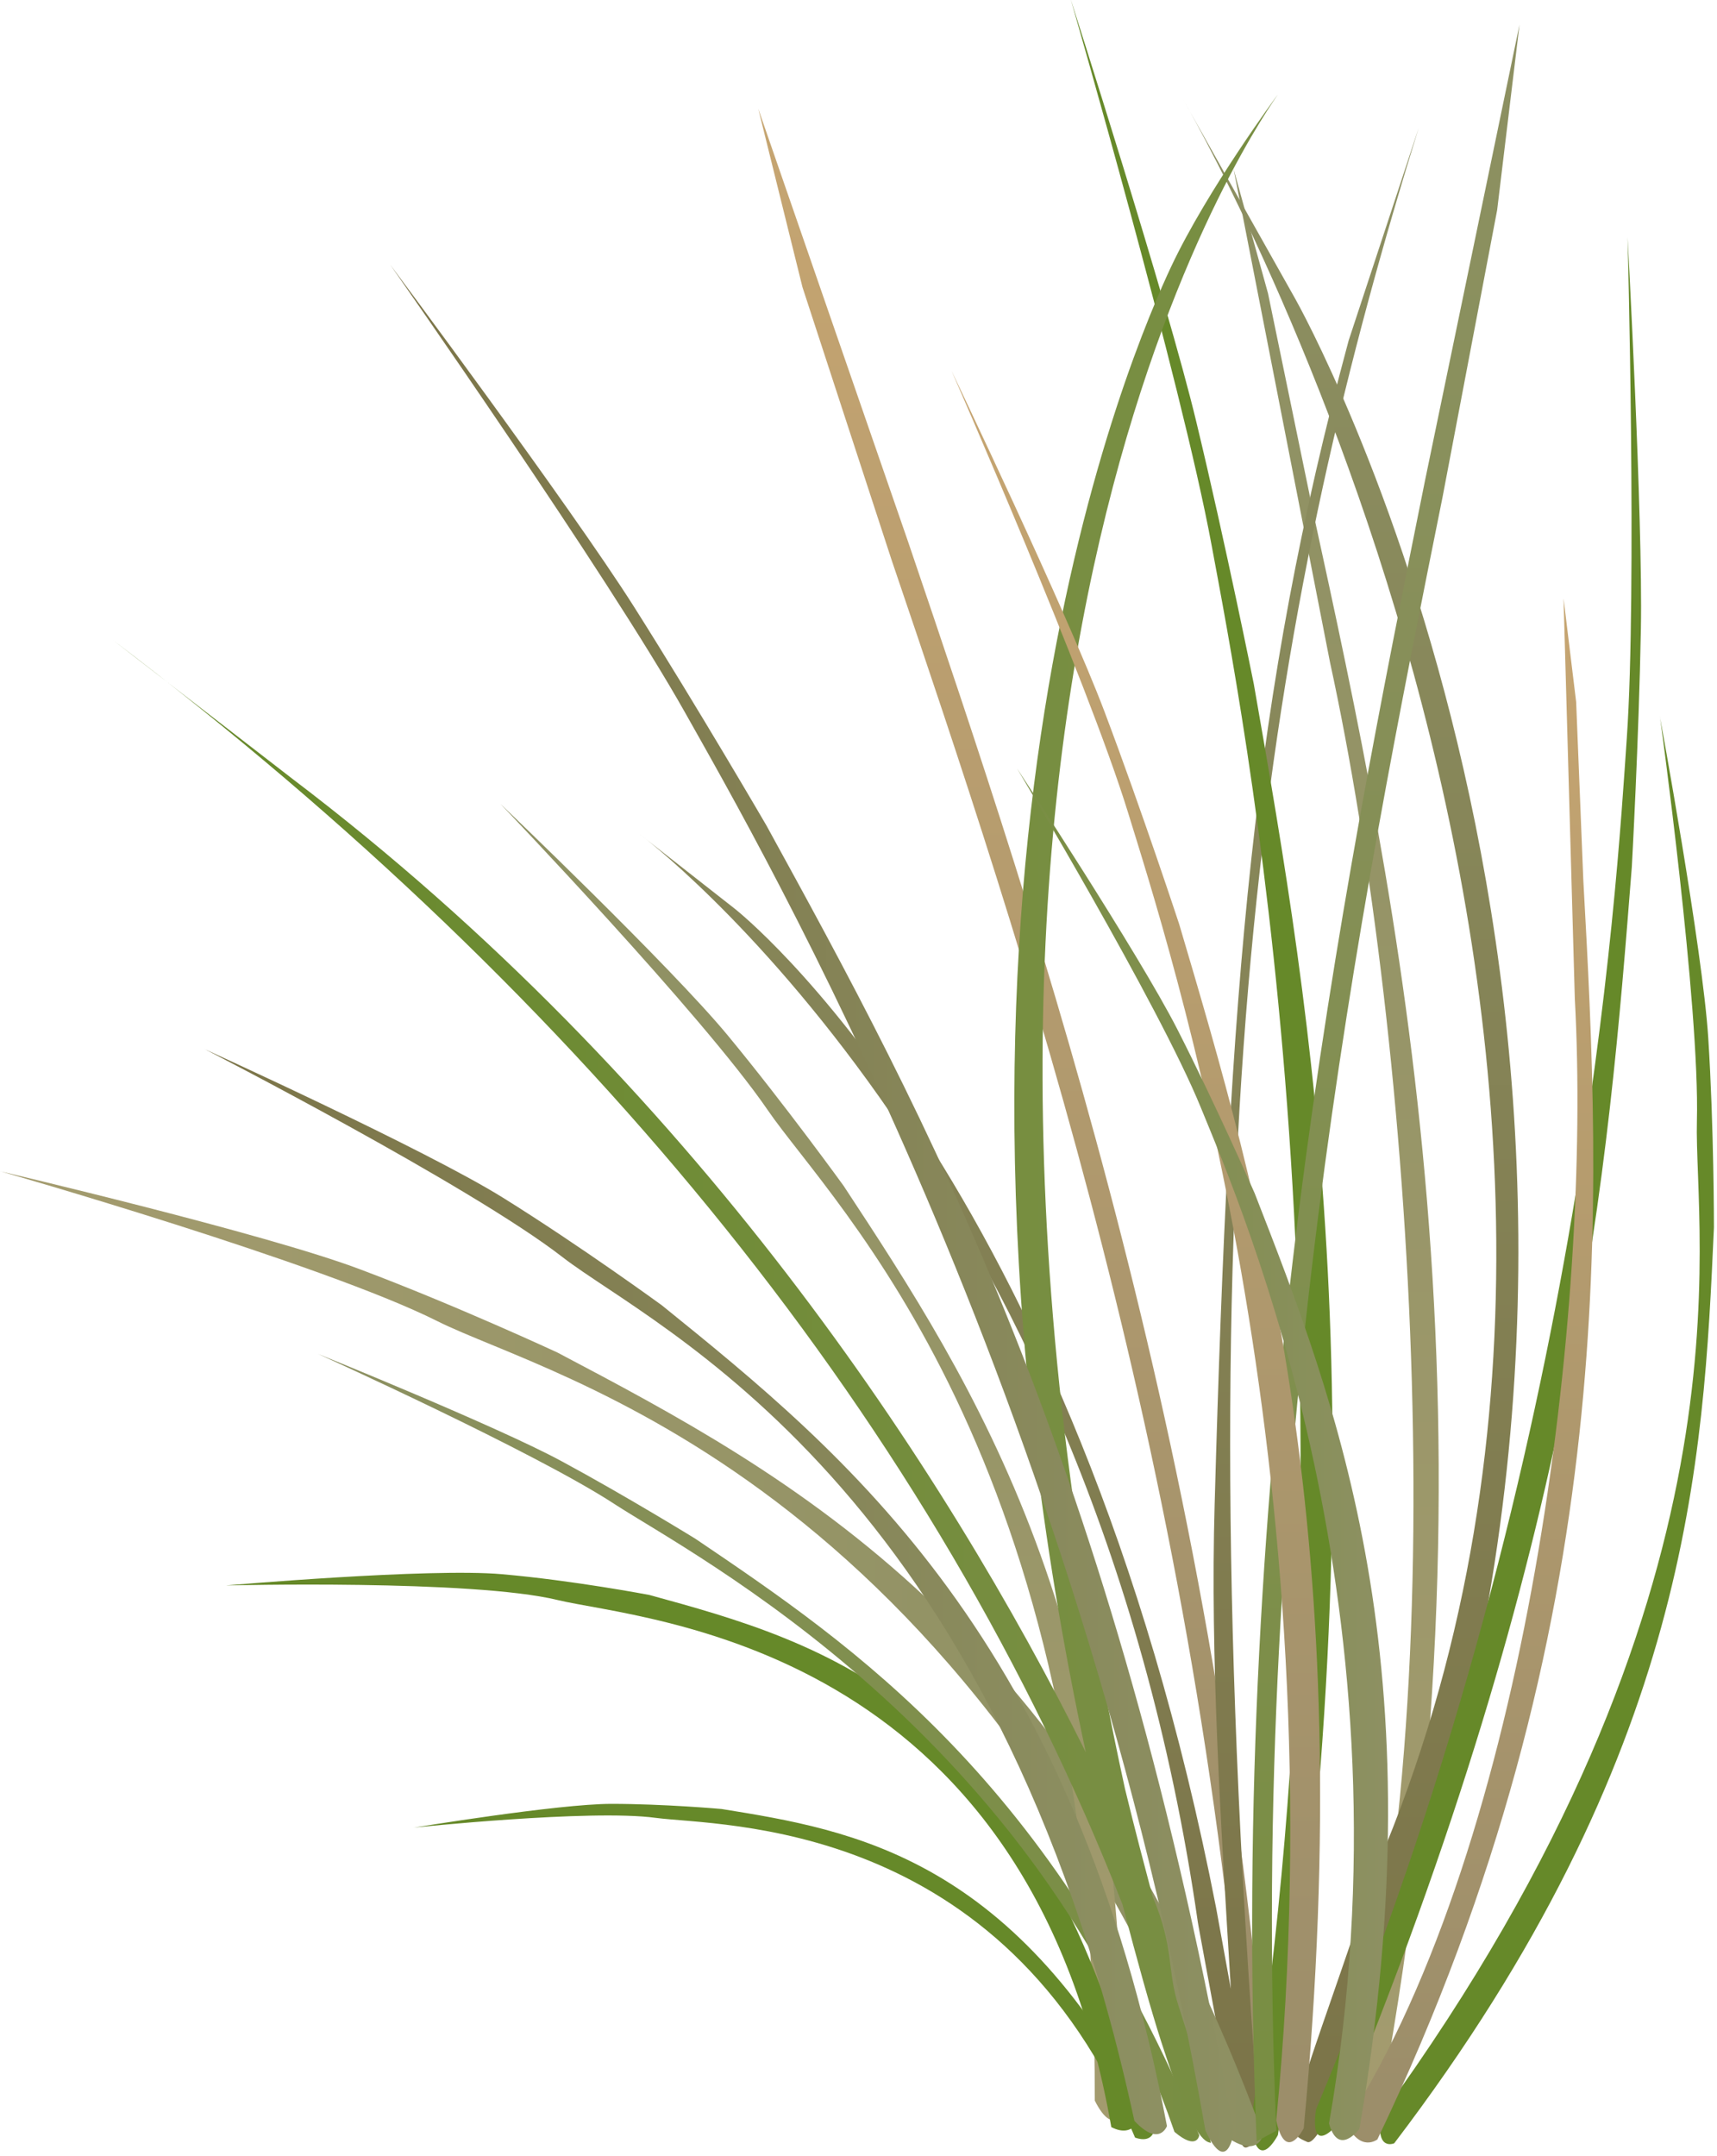 
        <svg xmlns:rdf="http://www.w3.org/1999/02/22-rdf-syntax-ns#" xmlns="http://www.w3.org/2000/svg" xmlns:cc="http://creativecommons.org/ns#" xmlns:xlink="http://www.w3.org/1999/xlink" xmlns:dc="http://purl.org/dc/elements/1.1/" x="0px" y="0px" width="399" height="501" viewBox="0 0 399 501" xml:space="preserve">
            <title>Pseudoroegneria spicata (Bluebunch Wheatgrass)</title>
            <desc xmlns:ian_image_library="https://ian.umces.edu/media-library/">
                <ian_image_library:title>Pseudoroegneria spicata (Bluebunch Wheatgrass)</ian_image_library:title>
                <ian_image_library:descr>Illustration of Pseudoroegneria spicata (Bluebunch Wheatgrass)</ian_image_library:descr>
                <ian_image_library:scene>
                    <ian_image_library:contains>bluebunch, wheatgrass, bunchgrass, plant, Plantae, vascular, Magnoliophyta, angiosperm, Liliopsida, monocot, Commelinidae, Cyperales, Poeaceae, Pseudoroegneria, spicata, Elymus, Agropyron, grass, perennial, graminoid, prairie, North, America</ian_image_library:contains>
                    <ian_image_library:when>2005-04-04</ian_image_library:when>
                </ian_image_library:scene>
            </desc>
            
 <defs></defs>
 <linearGradient id="ian_symbols_edaed93cbc0b73240984513252dd11e3" y2="39.212" gradientUnits="userSpaceOnUse" x2="310.49" y1="496.42" x1="310.49">
  <stop stop-color="#A39B6E" offset=".034"/>
  <stop stop-color="#8D9062" offset="1"/>
 </linearGradient>
 <path d="m286.65 39.212l22.398 114.58c19.212 88.21 30.665 245.02 2.658 338.28 4.706 7.771 7.981 2.78 7.981 2.78 31.675-163.77 4.984-286.26-14.498-375.68l-10.524-50.998-8.02-28.96z" fill="url(#ian_symbols_edaed93cbc0b73240984513252dd11e3)"/>
 <linearGradient id="ian_symbols_bbaadcba7cc4af74f1e64528dc7a9247" y2="25.273" gradientUnits="userSpaceOnUse" x2="235.72" y1="497.58" x1="235.72">
  <stop stop-color="#9C8E6A" offset=".034"/>
  <stop stop-color="#C6A571" offset="1"/>
 </linearGradient>
 <path d="m186.48 66.733l20.73 63.449c30.549 90.011 72.362 213.32 82.914 365.55l5.093 1.844c-10.795-155.38-53.185-280.36-84.155-371.58l-34.85-100.72 10.27 41.463z" fill="url(#ian_symbols_bbaadcba7cc4af74f1e64528dc7a9247)"/>
 <linearGradient id="ian_symbols_825ca653fb8b26f49dbf4f5b149eacae" y2="29.678" gradientUnits="userSpaceOnUse" x2="239.14" y1="499" x1="239.14">
  <stop stop-color="#7C7549" offset=".034"/>
  <stop stop-color="#8D9062" offset="1"/>
 </linearGradient>
 <path d="m282.26 349.58c-1.018 35.751 1.39 73.543 3.763 112.56-.739-4.149-3.424-18.831-3.424-18.831-33.141-170.09-111.1-231.55-111.89-232.18l-22.107-17.336c.77.607 104.63 78.144 129.75 252.83-.055-.088 3.939 21.396 3.939 21.396 5.825 31.844 5.825 31.844 8.213 30.61 2.312-1.173 2.224-3.065.908-21.158-16.174-225.71 4.978-340.47 38.279-447.79l-16.29 49.45c-22.25 82.4-27.76 149.39-31.14 270.45z" fill="url(#ian_symbols_825ca653fb8b26f49dbf4f5b149eacae)"/>
 <linearGradient id="ian_symbols_fefc11d3335d3d648db373fa9e3de19e" y2="22.724" gradientUnits="userSpaceOnUse" x2="313.79" y1="497.78" x1="313.79">
  <stop stop-color="#7C7549" offset=".034"/>
  <stop stop-color="#8D9062" offset="1"/>
 </linearGradient>
 <path d="m329.87 436.72c64.761-200.11-27.885-365.52-28.807-367.16l-26.338-46.841c.901 1.607 127.39 218.12 45.298 410.96.007-.081-8.558 24.82-8.558 24.82-12.823 36.943-12.823 36.943-7.684 39.222 4.9 2.18 26.09-61 26.09-61z" fill="url(#ian_symbols_fefc11d3335d3d648db373fa9e3de19e)"/>
 <path d="m248.86 0s25.674 88.688 32.673 126.58c7.018 37.835 36.814 187.55 9.134 366.75 1.397 12.43 6.3 2.773 6.3 2.773 24.806-163.38 7.94-259.72-5.608-337.17 0 0-6.496-32.391-13.332-60.804-6.8-28.412-29.16-98.126-29.16-98.126z" fill="#668929"/>
 <linearGradient id="ian_symbols_feff1b18975fd3247d69f7e4127f96fc" y2="385.43" gradientUnits="userSpaceOnUse" x2="293.49" y1="385.43">
  <stop stop-color="#A39B6E" offset=".034"/>
  <stop stop-color="#8D9062" offset="1"/>
 </linearGradient>
 <path d="m0 272.15s74.858 21.395 101.63 34.842c26.792 13.427 122.1 35.256 183.14 189.37 7.615 5.465 8.727-.306 8.727-.306-43.35-118.18-110.22-153.42-163.96-181.77 0 0-23.562-10.958-45.723-19.286-22.162-8.41-83.817-22.84-83.817-22.84z" fill="url(#ian_symbols_feff1b18975fd3247d69f7e4127f96fc)"/>
 <path d="m385.75 166.56s9.271 67.124 8.578 93.957c-.711 26.82 14.905 109.62-73.379 231.09-1.377 8.395 3.045 6.421 3.045 6.421 68.815-90.44 71.84-158.33 74.295-212.84 0 0 .014-23.171-1.322-44.02-1.34-20.87-11.23-74.61-11.23-74.61z" fill="#668929"/>
 <linearGradient id="ian_symbols_4a40f2b216ee32a4e12d7a38d45756a8" y2="186.83" gradientUnits="userSpaceOnUse" x2="188.54" y1="492.7" x1="188.54">
  <stop stop-color="#A39B6E" offset=".034"/>
  <stop stop-color="#8D9062" offset="1"/>
 </linearGradient>
 <path d="m116.32 186.83s46.872 48.919 62.035 71.047c15.143 22.174 76.33 80.1 76.058 230.24 3.798 7.615 6.205 3.431 6.205 3.431 2.727-113.64-34.598-170.39-64.591-216.02 0 0-13.563-18.764-26.867-34.883-13.32-16.12-52.84-53.82-52.84-53.82z" fill="url(#ian_symbols_4a40f2b216ee32a4e12d7a38d45756a8)"/>
 <path d="m378.22 55.202s2.189 82.053-.177 116.24c-2.366 34.167-9.948 169.83-72.233 318.75-1.52 11.02 4.712 3.757 4.712 3.757 56.407-135.92 63.202-222.72 68.682-292.49 0 0 1.627-29.353 2.108-55.342.48-25.96-3.09-90.918-3.09-90.918z" fill="#668929"/>
 <linearGradient id="ian_symbols_92e7c75fbda330b45dd2f2db8c52406e" y2="141.71" gradientUnits="userSpaceOnUse" x2="341.67" gradientTransform="matrix(1.001 -.003 -.003 1.014 .781 -3.478)" y1="495.46" x1="341.67">
  <stop stop-color="#9C8E6A" offset=".034"/>
  <stop stop-color="#C6A571" offset="1"/>
 </linearGradient>
 <path d="m363.34 139.12l2.618 92.92c3.934 71.935-10.871 195.14-53.097 261.31 3.248 6.944 7.222 3.777 7.222 3.777 57.314-119.78 51.883-219.62 47.854-292.57l-1.668-41.457-2.92-23.98z" fill="url(#ian_symbols_92e7c75fbda330b45dd2f2db8c52406e)"/>
 <linearGradient id="ian_symbols_a6f78ddb7eecb724cddbbf8a77286fb1" y2="259.96" gradientUnits="userSpaceOnUse" x2="296.92" y1="259.96" x1="26.27">
  <stop stop-color="#668929" offset=".034"/>
  <stop stop-color="#788E42" offset=".843"/>
 </linearGradient>
 <path d="m296.92 21.998c-.664 1.39-93.723 126.32-35.513 393.58 2.44 10.043 4.421 17.441 6.441 25.098 5.12 12.172 3.275 16.967 6.009 25.409 3.546 11.087 5.5 16.811 5.316 19.672l2.211 12.173c-1.269-.238-4.198-.692-11.549-23.538-2.421-7.507-5.526-18.635-8.972-31.804-43.49-111.02-124.47-210.23-234.6-293.84l41.795 32.306c92.832 70.443 151.56 160.36 184.26 226.1-43.542-202.76 11.345-327.1 19.794-345.1 8.46-17.999 24.81-40.062 24.81-40.062z" fill="url(#ian_symbols_a6f78ddb7eecb724cddbbf8a77286fb1)"/>
 <linearGradient id="ian_symbols_c2fec88bd81e0e042963f1b5e0d2e004" y2="5.696" gradientUnits="userSpaceOnUse" x2="322.04" y1="497.58" x1="322.04">
  <stop stop-color="#788E42" offset=".006"/>
  <stop stop-color="#8D9062" offset=".989"/>
 </linearGradient>
 <path d="m347.91 48.814l-12.688 66.704c-19.049 94.676-45.136 224.38-38.64 379.59l-4.563 2.475c-6.64-158.39 19.808-289.9 39.121-385.88l21.97-106-5.2 43.114z" fill="url(#ian_symbols_c2fec88bd81e0e042963f1b5e0d2e004)"/>
 <linearGradient id="ian_symbols_121de7fccabcaf848d335d0be5bd7466" y2="86.257" gradientUnits="userSpaceOnUse" x2="263.97" y1="497.79" x1="263.97">
  <stop stop-color="#9C8E6A" offset=".034"/>
  <stop stop-color="#C6A571" offset="1"/>
 </linearGradient>
 <path d="m221.16 86.256s31.438 71.61 40.952 102.48c9.521 30.912 49.245 152.84 34.462 304 2.211 10.192 6.388 1.798 6.388 1.798 13.067-137.82-10.206-216.49-28.928-279.75 0 0-8.66-26.359-17.36-49.398-8.69-23.04-35.51-79.134-35.51-79.134z" fill="url(#ian_symbols_121de7fccabcaf848d335d0be5bd7466)"/>
 <linearGradient id="ian_symbols_55d10ed3391901a43daa0936c8d6dd74" y2="337.89" gradientUnits="userSpaceOnUse" x2="322.56" y1="337.89" x1="236.31">
  <stop stop-color="#788E42" offset=".006"/>
  <stop stop-color="#8D9062" offset=".989"/>
 </linearGradient>
 <path d="m236.3 178.5s32.997 54.976 42.715 78.778c9.745 23.836 50.521 117.82 29.824 236.14 2.176 7.913 7.079 1.233 7.079 1.233 18.411-107.88-5.316-168.59-24.357-217.38 0 0-8.918-20.323-17.943-38.049-9.04-17.72-37.32-60.72-37.32-60.72z" fill="url(#ian_symbols_55d10ed3391901a43daa0936c8d6dd74)"/>
 <path d="m52.642 368.41s57.034-1.45 76.94 3.385c19.937 4.794 109.02 9.744 128.66 122.47 5.506 2.861 6.855-2.76 6.855-2.76-24.656-96.341-74.315-109.94-114.17-120.88 0 0-17.652-3.384-34.344-4.835-16.7-1.49-63.948 2.61-63.948 2.61z" fill="#668929"/>
 <path d="m96.042 424.69s41.166-4.34 56.329-2.278c15.187 2.015 80.53.021 111.4 74.303 4.415 1.539 4.557-2.278 4.557-2.278-32.075-62.998-70.124-69.162-100.65-74.086 0 0-13.291-1.192-25.623-1.192-12.34 0-46.018 5.54-46.018 5.54z" fill="#668929"/>
 <linearGradient id="ian_symbols_888815ddbdff6254e97ead6d495feb54" y2="406.11" gradientUnits="userSpaceOnUse" x2="73.956" y1="406.11" x1="278.69">
  <stop stop-color="#788E42" offset=".006"/>
  <stop stop-color="#8D9062" offset=".989"/>
 </linearGradient>
 <path d="m73.956 314.63s50.526 22.866 68.836 34.862c18.343 11.955 98.166 53.069 130.13 145.88 5.263 4.47 5.765.801 5.765.801-34.347-82.636-80.215-113.68-117.08-138.61 0 0-16.109-9.934-31.143-18.045-15.01-8.12-56.504-24.89-56.504-24.89z" fill="url(#ian_symbols_888815ddbdff6254e97ead6d495feb54)"/>
 <linearGradient id="ian_symbols_6a1b3813ae7b68f421a4cf6bcfdad2db" y2="369.85" gradientUnits="userSpaceOnUse" x2="271.18" y1="369.85" x1="47.533">
  <stop stop-color="#7C7549" offset=".034"/>
  <stop stop-color="#8D9062" offset="1"/>
 </linearGradient>
 <path d="m47.533 243.77s61.808 31.76 83.145 48.313c21.334 16.552 100.76 52.174 132.94 200.74 5.805 6.185 7.562 1.193 7.562 1.193-21.652-113.33-74.695-156.2-117.37-190.7 0 0-18.882-13.773-36.9-24.989-18.036-11.24-69.377-34.55-69.377-34.55z" fill="url(#ian_symbols_6a1b3813ae7b68f421a4cf6bcfdad2db)"/>
 <linearGradient id="ian_symbols_f6e2c8fd06a46d3489b6c371e2aad4aa" y2="280.74" gradientUnits="userSpaceOnUse" x2="286.69" y1="280.74" x1="90.661">
  <stop stop-color="#7C7549" offset=".034"/>
  <stop stop-color="#8D9062" offset="1"/>
 </linearGradient>
 <path d="m90.661 61.482s50.558 72.084 68.565 104.15c18.007 32.021 91.075 158.09 120.89 329.43 5.052 10.823 6.571.476 6.571.476-27.572-156.13-72.499-237.97-108.61-303.77 0 0-15.851-27.247-30.776-50.829-14.91-23.49-56.639-79.458-56.639-79.458z" fill="url(#ian_symbols_f6e2c8fd06a46d3489b6c371e2aad4aa)"/>
</svg>
